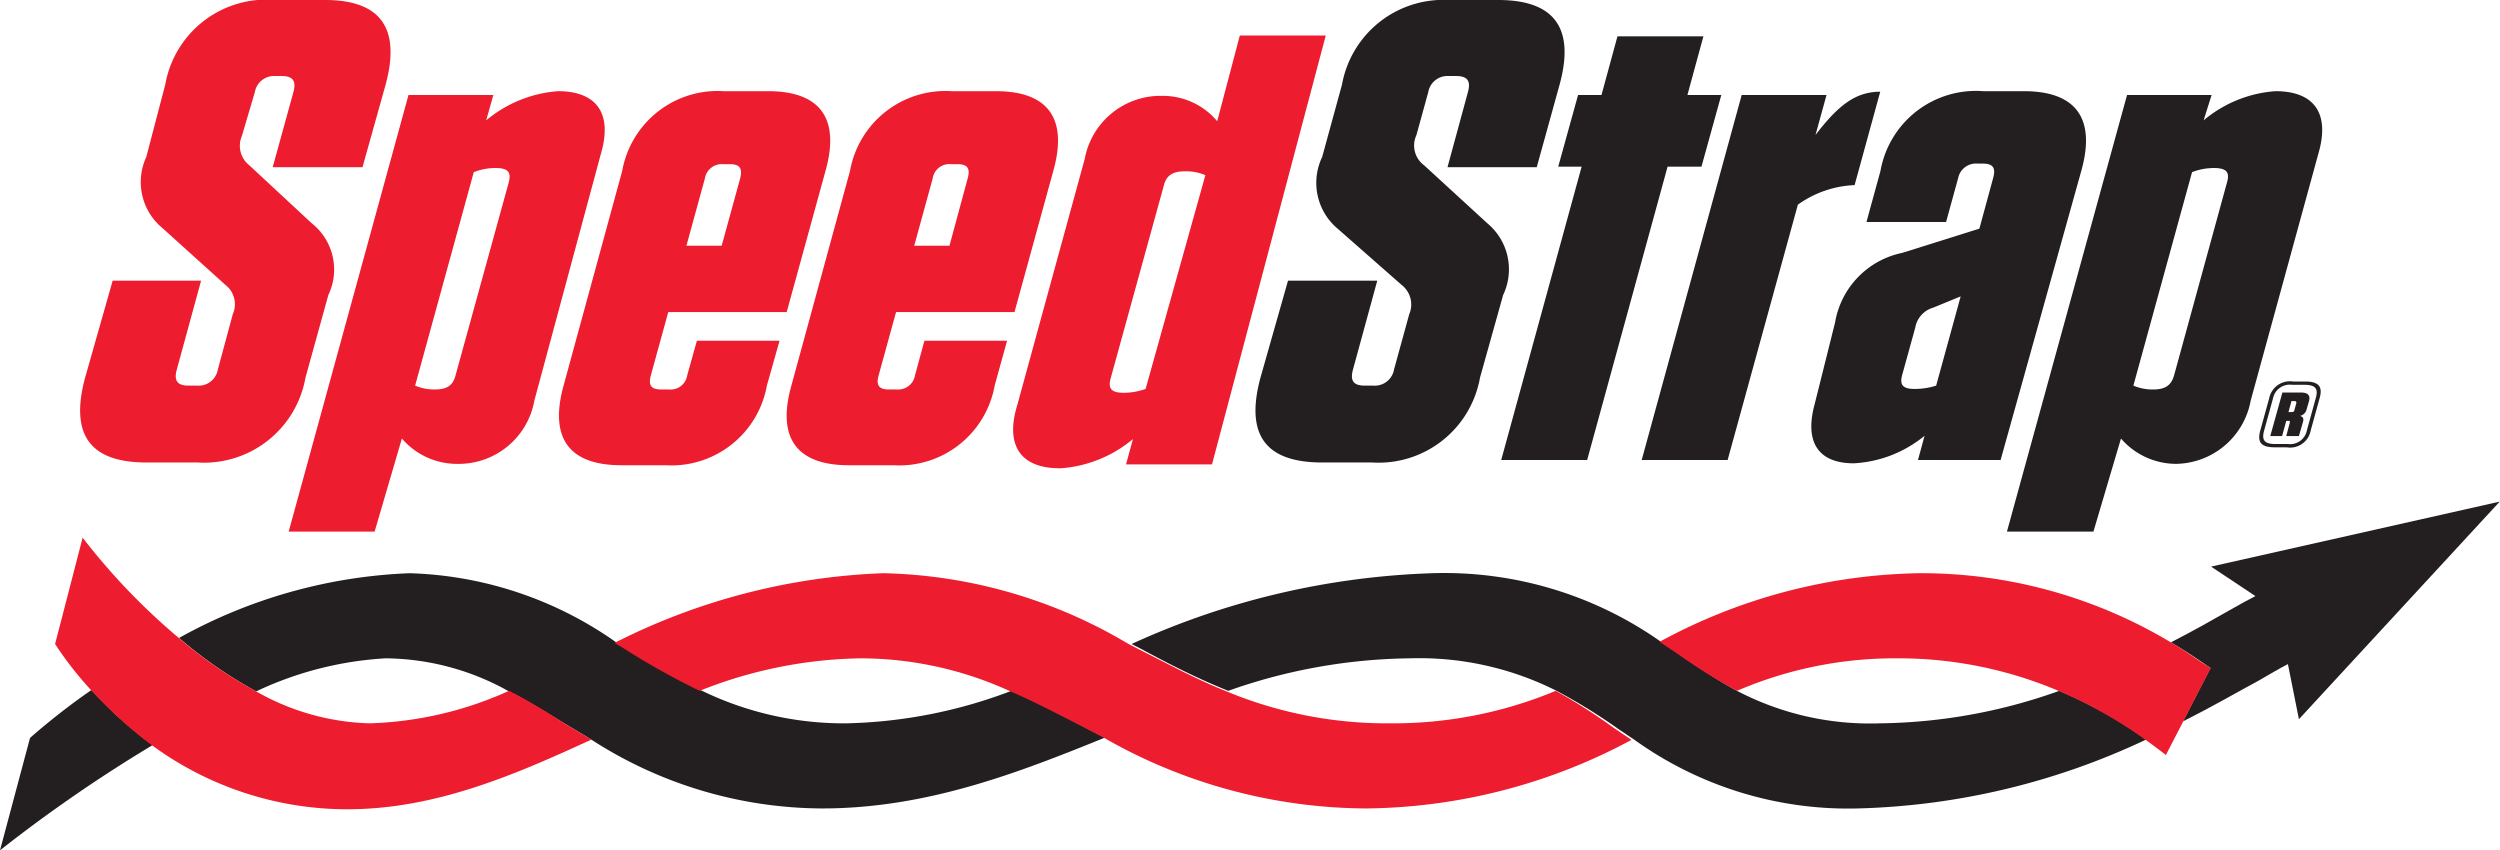 <svg id="Layer_1" data-name="Layer 1" xmlns="http://www.w3.org/2000/svg" viewBox="0 0 90.76 30.87"><defs><style>.cls-1{fill:#ed1c2e;}.cls-2{fill:#231f20;}</style></defs><path class="cls-1" d="M44,16.86H40.88l.25-.92A4.6,4.6,0,0,1,38.52,17h-.05c-1.37,0-2-.78-1.54-2.29l2.45-8.94a2.8,2.8,0,0,1,2.81-2.29h0a2.58,2.58,0,0,1,2,.92l.82-3.11h3.12Zm-.24-10.5A1.75,1.75,0,0,0,43,6.22c-.44,0-.66.16-.75.52l-1.93,7c-.09.35,0,.52.48.52a2.38,2.38,0,0,0,.79-.14Z"/><path class="cls-1" d="M11.92,10.71l-.83,3a3.74,3.74,0,0,1-3.92,3.08H5.32c-2.05,0-2.79-1-2.23-3.08l1-3.52H7.3l-.88,3.22c-.11.4,0,.59.43.59h.3a.71.71,0,0,0,.76-.59l.54-2a.89.89,0,0,0-.27-1.07L5.92,8.3a2.17,2.17,0,0,1-.61-2.6L6,3.07A3.73,3.73,0,0,1,10,0h1.8Q14.83,0,14,3.07l-.84,3H9.9l.75-2.72c.11-.4,0-.59-.43-.59H10a.71.71,0,0,0-.75.59L8.78,4.94A.9.9,0,0,0,9.05,6l2.26,2.1A2.14,2.14,0,0,1,11.92,10.71Z"/><path class="cls-1" d="M14.83,3.45h3.08l-.26.92a4.6,4.6,0,0,1,2.61-1.06h0c1.37,0,2,.78,1.55,2.29L19.4,14.54a2.79,2.79,0,0,1-2.81,2.3h0a2.63,2.63,0,0,1-2-.92L13.6,19.3H10.48ZM15.07,14a1.79,1.79,0,0,0,.72.14c.45,0,.66-.16.75-.52l1.93-7c.09-.35,0-.52-.48-.52a2.13,2.13,0,0,0-.79.15Z"/><path class="cls-1" d="M24.26,11.33l-.63,2.29c-.1.36,0,.52.38.52h.28a.61.61,0,0,0,.66-.52l.35-1.25h3L27.84,14a3.52,3.52,0,0,1-3.68,2.89h-1.6c-1.92,0-2.62-1-2.1-2.89L22.59,6.2a3.52,3.52,0,0,1,3.68-2.89h1.61c1.91,0,2.62,1,2.09,2.89l-1.41,5.13Zm.66-2.41H26.2l.67-2.44c.09-.36,0-.52-.38-.52h-.24a.62.62,0,0,0-.66.52Z"/><path class="cls-1" d="M32.53,11.33l-.63,2.29c-.1.36,0,.52.37.52h.29a.62.62,0,0,0,.66-.52l.34-1.25h3L36.11,14a3.52,3.52,0,0,1-3.68,2.89H30.82c-1.91,0-2.62-1-2.09-2.89L30.86,6.2a3.52,3.52,0,0,1,3.68-2.89h1.61c1.91,0,2.62,1,2.09,2.89l-1.41,5.13Zm.66-2.41h1.28l.66-2.44c.1-.36,0-.52-.37-.52h-.24a.61.61,0,0,0-.66.52Z"/><path class="cls-2" d="M1.09,26.79,0,30.87a53.55,53.55,0,0,1,5.54-3.82,15.55,15.55,0,0,1-2.22-2A24.34,24.34,0,0,0,1.09,26.79Z"/><path class="cls-2" d="M68.24,26.26a10.41,10.41,0,0,1-5.18-1.18A21.09,21.09,0,0,1,61,23.77l-.7-.47A13.64,13.64,0,0,0,52,20.81a28.37,28.37,0,0,0-10.92,2.57l.35.18c1,.54,2.06,1.08,3.16,1.52a20.34,20.34,0,0,1,6.59-1.18,11.07,11.07,0,0,1,5.33,1.18,20.62,20.62,0,0,1,2.22,1.37l.61.41a13.31,13.31,0,0,0,8.1,2.49,26,26,0,0,0,10.47-2.5,16.29,16.29,0,0,0-3.15-1.77A19.9,19.9,0,0,1,68.24,26.26Z"/><path class="cls-2" d="M36.72,25.08a17.84,17.84,0,0,1-6,1.18,11.81,11.81,0,0,1-5.23-1.18,26.83,26.83,0,0,1-2.77-1.55l-.32-.19a13.67,13.67,0,0,0-7.53-2.53,18.66,18.66,0,0,0-8.37,2.35A16.26,16.26,0,0,0,9.3,25.1,12.64,12.64,0,0,1,14,23.9a9.28,9.28,0,0,1,4.44,1.18c.69.35,1.36.76,2.06,1.19l.92.55a15.53,15.53,0,0,0,8.42,2.53c3.79,0,7.09-1.28,10.27-2.57l-.79-.41C38.48,25.92,37.62,25.47,36.72,25.08Z"/><path class="cls-2" d="M80.27,20.57l1.61,1.07c-.26.13-.56.3-.95.52-.56.32-1.28.73-2.12,1.16.54.31,1,.63,1.44.93l-1,1.94c1.11-.56,2-1.08,2.71-1.46.33-.19.91-.53,1.1-.62l.4,2,7.29-7.9Z"/><path class="cls-1" d="M56.48,25.08a15.34,15.34,0,0,1-6,1.18,15.18,15.18,0,0,1-6-1.18c-1.1-.44-2.12-1-3.16-1.52l-.35-.18a18.09,18.09,0,0,0-8.9-2.57,23.41,23.41,0,0,0-9.76,2.53l.32.19a26.83,26.83,0,0,0,2.77,1.55,16.36,16.36,0,0,1,5.85-1.18,13.08,13.08,0,0,1,5.39,1.18c.9.39,1.76.84,2.64,1.29l.79.41a19.31,19.31,0,0,0,9.55,2.57,20.72,20.72,0,0,0,9.61-2.49l-.61-.41A20.62,20.62,0,0,0,56.48,25.08Z"/><path class="cls-1" d="M18.48,25.08a13.19,13.19,0,0,1-5.06,1.18A8.76,8.76,0,0,1,9.3,25.1a16.26,16.26,0,0,1-2.81-1.94A23.62,23.62,0,0,1,3,19.52L2,23.38a12.77,12.77,0,0,0,1.33,1.7,15.55,15.55,0,0,0,2.22,2,12,12,0,0,0,7.05,2.3c3.21,0,6.09-1.25,8.87-2.53l-.92-.55C19.84,25.84,19.17,25.43,18.48,25.08Z"/><path class="cls-1" d="M78.81,23.32a17.61,17.61,0,0,0-9.13-2.51,20.37,20.37,0,0,0-9.43,2.49l.7.47a21.09,21.09,0,0,0,2.11,1.31,14.49,14.49,0,0,1,5.8-1.18,14.86,14.86,0,0,1,5.87,1.18,16.29,16.29,0,0,1,3.15,1.77c.27.19.52.38.75.56l.63-1.22,1-1.94C79.83,24,79.35,23.63,78.81,23.32Z"/><path class="cls-2" d="M54.57,10.71l-.84,3a3.74,3.74,0,0,1-3.92,3.08H48c-2.06,0-2.8-1-2.24-3.08l1-3.52h3.24l-.88,3.22c-.11.4,0,.59.43.59h.31a.71.71,0,0,0,.75-.59l.55-2a.9.9,0,0,0-.28-1.07L48.56,8.3A2.17,2.17,0,0,1,48,5.7l.72-2.63A3.74,3.74,0,0,1,52.59,0h1.8q3.07,0,2.23,3.07l-.83,3H52.55l.74-2.72c.11-.4,0-.59-.43-.59H52.6a.71.71,0,0,0-.75.59l-.43,1.56A.89.89,0,0,0,51.7,6L54,8.11A2.17,2.17,0,0,1,54.57,10.71Z"/><path class="cls-2" d="M57.62,16.7H54.5L57.42,6.05h-.85l.72-2.6h.85l.58-2.13h3.12l-.58,2.13h1.23l-.72,2.6H60.54Z"/><path class="cls-2" d="M63.23,3.45h3.08l-.4,1.45c.82-1.07,1.45-1.57,2.35-1.57l-.93,3.39a3.8,3.8,0,0,0-2.06.71L62.72,16.7H59.6Z"/><path class="cls-2" d="M66.62,11.71a3.11,3.11,0,0,1,2.44-2.53l2.8-.88.5-1.84c.1-.36,0-.52-.37-.52H71.8a.66.66,0,0,0-.71.52l-.44,1.6H67.76l.51-1.86A3.52,3.52,0,0,1,72,3.31h1.47c1.91,0,2.62,1,2.09,2.89L72.63,16.7h-3l.24-.88a4.41,4.41,0,0,1-2.57,1h0c-1.28,0-1.8-.76-1.42-2.15ZM70.29,14l.89-3.24-1,.41a.92.92,0,0,0-.65.73l-.47,1.7c-.1.36,0,.52.45.52A2.54,2.54,0,0,0,70.29,14Z"/><path class="cls-2" d="M77.22,3.45h3.07L80,4.37a4.55,4.55,0,0,1,2.61-1.06h0c1.38,0,2,.78,1.55,2.29l-2.45,8.94A2.8,2.8,0,0,1,79,16.84h0a2.65,2.65,0,0,1-2-.92L76,19.3H72.86ZM77.45,14a1.79,1.79,0,0,0,.72.14c.45,0,.66-.16.76-.52l1.92-7c.1-.35,0-.52-.47-.52a2.19,2.19,0,0,0-.8.15Z"/><path class="cls-2" d="M83.89,15.62a.76.76,0,0,1-.87.62h-.43c-.48,0-.66-.16-.53-.62l.32-1.16a.77.77,0,0,1,.87-.61h.43c.48,0,.66.17.53.61Zm.18-1.16c.1-.35,0-.49-.42-.49h-.44a.62.62,0,0,0-.69.49l-.32,1.16c-.1.36,0,.5.42.5h.44a.62.62,0,0,0,.69-.5Zm-.46.85-.15.52H83l.13-.49s0-.06,0-.06H83l-.15.55h-.43l.44-1.58h.67c.24,0,.35.09.3.3l-.09.31a.32.32,0,0,1-.24.24C83.61,15.13,83.64,15.19,83.61,15.31Zm-.3-.75h-.12l-.11.4h.12s.08,0,.09-.05l.08-.29S83.36,14.56,83.31,14.56Z"/></svg>